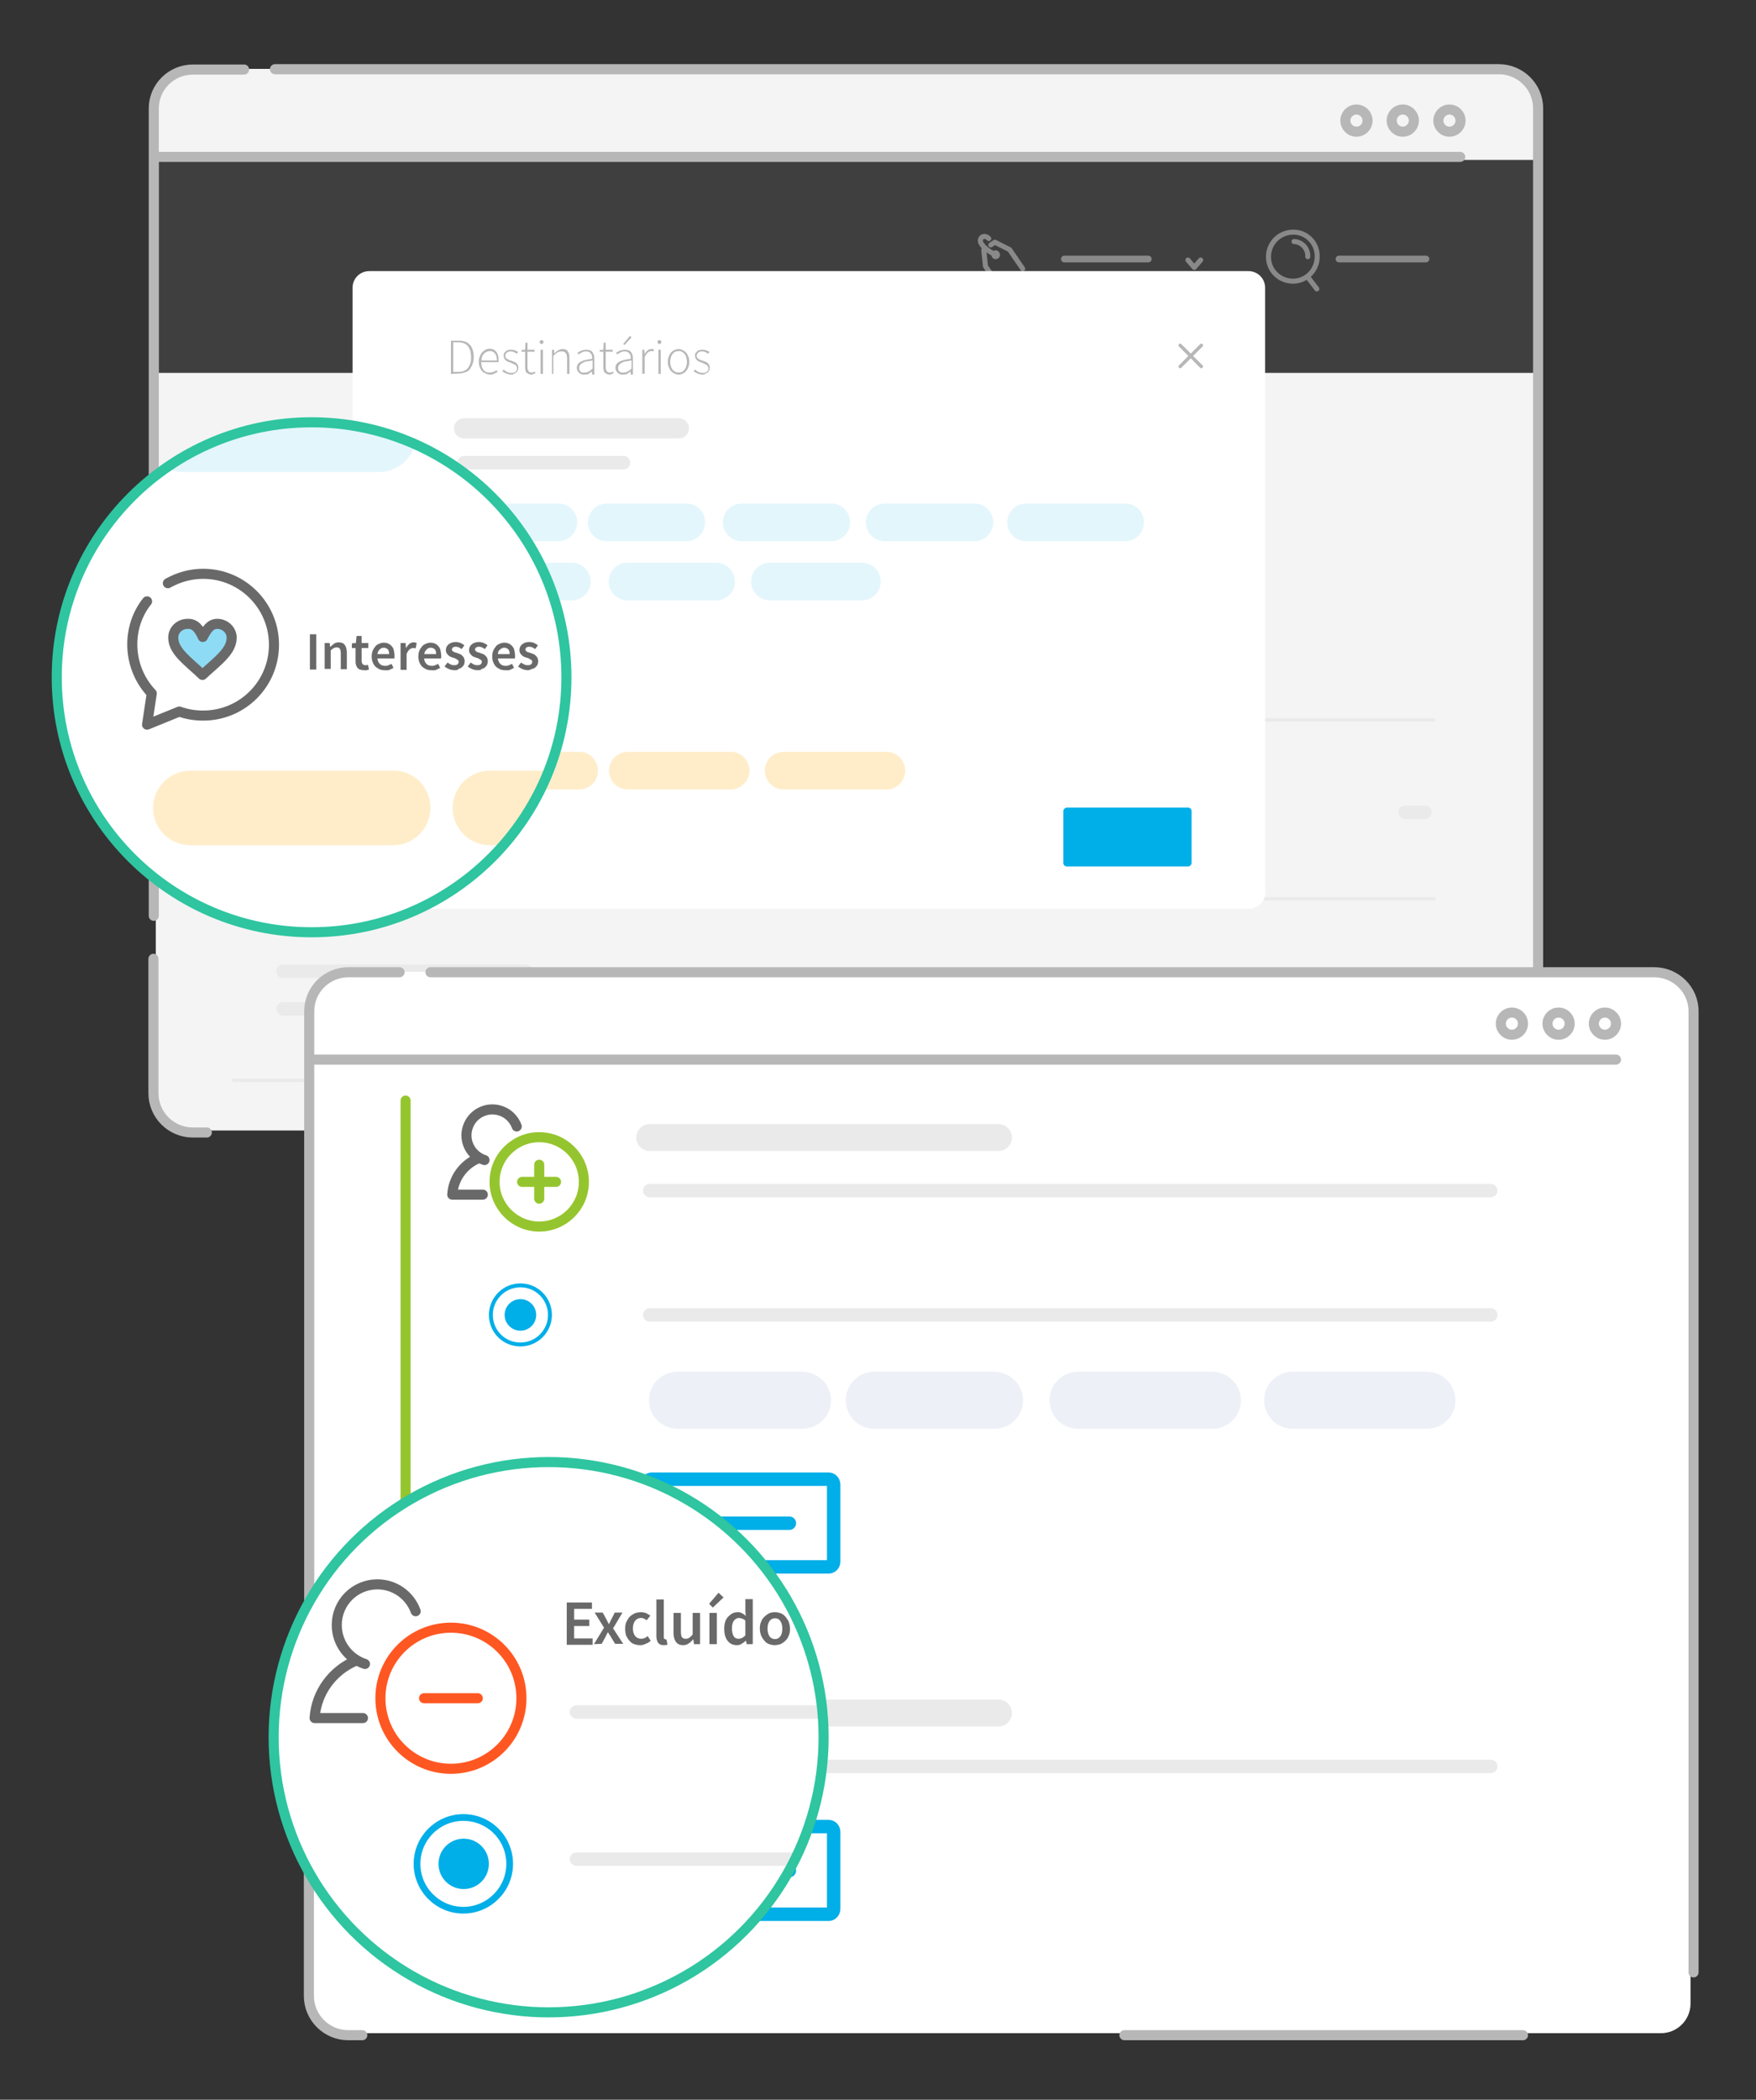 <?xml version="1.0" encoding="utf-8"?>
<!-- Generator: Adobe Illustrator 25.0.1, SVG Export Plug-In . SVG Version: 6.00 Build 0)  -->
<svg version="1.1" id="Layer_1" xmlns="http://www.w3.org/2000/svg" xmlns:xlink="http://www.w3.org/1999/xlink" x="0px" y="0px"
	 viewBox="0 0 523 625" style="enable-background:new 0 0 523 625;" xml:space="preserve">
<rect x="0" y="0" width="523" height="625" fill="#333333" stroke="none"/>
<style type="text/css">
	.st0{fill:#F4F4F4;}
	.st1{fill:#3F3F3F;}
	.st2{fill:none;stroke:#898989;stroke-width:1.5;stroke-linecap:round;stroke-linejoin:round;stroke-miterlimit:10;}
	.st3{fill:#898989;}
	.st4{fill:none;stroke:#898989;stroke-width:2;stroke-linecap:round;stroke-linejoin:round;stroke-miterlimit:10;}
	.st5{fill:none;stroke:#EAEAEA;stroke-miterlimit:10;}
	.st6{fill:none;stroke:#EAEAEA;stroke-width:4;stroke-linecap:round;stroke-linejoin:round;stroke-miterlimit:10;}
	.st7{fill:#FFFFFF;}
	.st8{fill:none;stroke:#B7B7B7;stroke-linecap:round;stroke-linejoin:round;stroke-miterlimit:10;}
	.st9{fill:#00AEE8;}
	.st10{fill:#E3F6FC;}
	.st11{fill:#FFEDCA;}
	.st12{fill:#8EDBF5;stroke:#696969;stroke-width:2;stroke-linecap:round;stroke-linejoin:round;stroke-miterlimit:10;}
	.st13{fill:none;stroke:#696969;stroke-width:2;stroke-linecap:round;stroke-linejoin:round;stroke-miterlimit:10;}
	.st14{fill:none;stroke:#EAEAEA;stroke-width:6;stroke-linecap:round;stroke-linejoin:round;stroke-miterlimit:10;}
	.st15{fill:none;}
	.st16{fill:none;stroke:#B7B7B7;stroke-width:3;stroke-linecap:round;stroke-linejoin:round;stroke-miterlimit:10;}
	.st17{clip-path:url(#SVGID_2_);}
	.st18{fill:#B7B7B7;}
	.st19{fill:#8EDBF5;stroke:#696969;stroke-width:3;stroke-linecap:round;stroke-linejoin:round;stroke-miterlimit:10;}
	.st20{fill:none;stroke:#696969;stroke-width:3;stroke-linecap:round;stroke-linejoin:round;stroke-miterlimit:10;}
	.st21{fill:none;stroke:#2EC5A0;stroke-width:3;stroke-linecap:round;stroke-linejoin:round;stroke-miterlimit:10;}
	.st22{fill:none;stroke:#00AEE8;stroke-width:1.168;stroke-linecap:round;stroke-linejoin:round;stroke-miterlimit:10;}
	.st23{fill:#EDF0F7;}
	.st24{fill:none;stroke:#95C52E;stroke-width:3;stroke-linecap:round;stroke-linejoin:round;stroke-miterlimit:10;}
	.st25{fill:none;stroke:#FF5722;stroke-width:3;stroke-linecap:round;stroke-linejoin:round;stroke-miterlimit:10;}
	.st26{fill:none;stroke:#EAEAEA;stroke-width:8;stroke-linecap:round;stroke-linejoin:round;stroke-miterlimit:10;}
	.st27{fill:none;stroke:#00AEE8;stroke-width:4;stroke-linecap:round;stroke-linejoin:round;stroke-miterlimit:10;}
	.st28{clip-path:url(#SVGID_5_);}
	.st29{fill:#7EB92D;}
	.st30{fill:none;stroke:#00AEE8;stroke-width:2;stroke-linecap:round;stroke-linejoin:round;stroke-miterlimit:10;}
	.st31{fill:#FF5722;}
	.st32{enable-background:new    ;}
	.st33{fill:#696969;}
</style>
<path class="st0" d="M457.1,327.7c0,4.8-3.9,8.8-8.8,8.8H55.2c-4.8,0-8.8-3.9-8.8-8.8V29.3c0-4.8,3.9-8.8,8.8-8.8h393.1
	c4.8,0,8.8,3.9,8.8,8.8V327.7L457.1,327.7z"/>
<path class="st1" d="M47.3,47.6h411.5V111H47.3V47.6z"/>
<path class="st2" d="M392.3,76.6c-0.1,4-3.4,7.2-7.4,7.1s-7.2-3.4-7.1-7.4c0-0.1,0-0.1,0-0.2c0.2-4,3.5-7.1,7.6-7
	C389.4,69.2,392.5,72.6,392.3,76.6L392.3,76.6z M389.6,82.6l2.6,3.4 M385.4,71.9c2.4,0.1,4.2,2.1,4.1,4.5 M357.6,77.4l-1.9,2.2
	l-1.9-2.2"/>
<path class="st3" d="M297.6,75.1c0.4,0.6,0.3,1.4-0.3,1.8c-0.6,0.4-1.4,0.3-1.8-0.3c-0.4-0.6-0.3-1.4,0.3-1.8
	C296.4,74.3,297.2,74.5,297.6,75.1L297.6,75.1z"/>
<path class="st2" d="M295.1,72.9l1.2-0.8l4.4,2.2l3.9,5.7 M305.9,81.8l-7.2,5l-3.2-4.7l-1.7-2.4l-0.3-0.5l-0.5-4.8l0.5-0.4"/>
<path class="st2" d="M296.5,75.8c0,0-3.2-1.4-4.3-3.4c-0.8-1.4,0.8-2.9,2.3-1.4"/>
<path class="st4" d="M317,77.1h25 M398.8,77.1h25.9"/>
<path class="st5" d="M69.2,214.3h358.3 M69.2,267.5h358.3"/>
<path class="st6" d="M84.3,235h72.3 M84.3,246.1h33.1 M252.2,241.8h35 M418.5,241.8h5.9"/>
<path class="st5" d="M69.2,321.6h358.3"/>
<path class="st6" d="M84.3,289.1h72.3 M84.3,300.3h33.1 M252.2,295.9h35 M418.5,295.9h5.9"/>
<path class="st7" d="M376.9,265.5c0,2.8-2.2,5-5,5H110c-2.8,0-5-2.2-5-5V85.7c0-2.8,2.2-5,5-5h261.8c2.8,0,5,2.2,5,5v179.8H376.9z"
	/>
<path class="st8" d="M351.5,102.8l6.3,6.3 M357.8,102.8l-6.3,6.3"/>
<path class="st9" d="M354.9,256.8c0,0.6-0.5,1.1-1,1.1h-36.2c-0.6,0-1-0.5-1-1.1v-15.3c0-0.6,0.5-1.1,1-1.1h36.2c0.6,0,1,0.5,1,1.1
	V256.8z"/>
<path class="st10" d="M171.9,155.5c0,3.1-2.5,5.6-5.6,5.6h-24.8c-3.1,0-5.6-2.5-5.6-5.6s2.5-5.6,5.6-5.6h24.8
	C169.3,149.8,171.9,152.3,171.9,155.5z M210,155.5c0,3.1-2.5,5.6-5.6,5.6h-23.8c-3.1-0.1-5.6-2.6-5.5-5.7c0.1-3,2.5-5.5,5.5-5.5
	h23.8C207.5,149.8,210,152.3,210,155.5L210,155.5z M253.2,155.5c0,3.1-2.5,5.6-5.6,5.6h-26.7c-3.1,0-5.6-2.5-5.6-5.6l0,0
	c0-3.1,2.5-5.6,5.6-5.6h26.7C250.6,149.8,253.2,152.3,253.2,155.5z M295.8,155.5c0,3.1-2.5,5.6-5.6,5.6l0,0h-26.7
	c-3.1,0-5.6-2.5-5.6-5.6s2.5-5.6,5.6-5.6h26.7C293.3,149.8,295.8,152.3,295.8,155.5z M340.7,155.5c0,3.1-2.5,5.6-5.6,5.6l0,0h-29.5
	c-3.1,0-5.6-2.5-5.6-5.6l0,0c0-3.1,2.5-5.6,5.6-5.6H335C338.2,149.8,340.7,152.3,340.7,155.5z M262.3,173.1c0,3.1-2.5,5.6-5.6,5.6
	h-27.5c-3.1-0.1-5.6-2.6-5.5-5.7c0.1-3,2.5-5.5,5.5-5.5h27.5C259.8,167.5,262.3,170,262.3,173.1L262.3,173.1z M175.9,173.1
	c0,3.1-2.5,5.6-5.6,5.6h-29.5c-3.1,0-5.6-2.5-5.6-5.6s2.5-5.6,5.6-5.6h29.5C173.4,167.5,175.9,170,175.9,173.1L175.9,173.1z
	 M218.9,173.1c0,3.1-2.5,5.6-5.6,5.6h-26.4c-3.1,0-5.6-2.5-5.6-5.6s2.5-5.6,5.6-5.6l0,0h26.4C216.4,167.5,218.9,170,218.9,173.1
	L218.9,173.1z"/>
<path class="st11" d="M178.1,229.4c0,3.1-2.5,5.6-5.6,5.6h-30.6c-3.1,0-5.6-2.5-5.6-5.6l0,0c0-3.1,2.5-5.6,5.6-5.6h30.6
	C175.5,223.7,178.1,226.3,178.1,229.4L178.1,229.4z M223.2,229.4c0,3.1-2.5,5.6-5.6,5.6H187c-3.1,0-5.6-2.5-5.6-5.6l0,0
	c0-3.1,2.5-5.6,5.6-5.6h30.6C220.7,223.7,223.2,226.3,223.2,229.4L223.2,229.4L223.2,229.4z M269.6,229.4c0,3.1-2.5,5.6-5.6,5.6
	h-30.6c-3.1,0-5.6-2.5-5.6-5.6l0,0c0-3.1,2.5-5.6,5.6-5.6H264C267,223.7,269.6,226.3,269.6,229.4L269.6,229.4z"/>
<g>
	<path class="st12" d="M143.7,203.6c0.5-1,1.1-2,2.2-2c1.2,0,2.2,0.9,2.2,2.1c0,2.1-2.2,3.5-4.4,5.6c-2.2-2.1-4.4-3.5-4.4-5.6
		c0-1.2,1-2.1,2.2-2.1C142.6,201.6,143.2,202.5,143.7,203.6L143.7,203.6z"/>
	<path class="st13" d="M138.4,195.5c1.6-0.9,3.4-1.4,5.3-1.4c5.9,0,10.7,4.8,10.7,10.7s-4.8,10.7-10.7,10.7c-1.3,0-2.5-0.2-3.6-0.6
		l-4.9,2l0.7-4.7c-1.9-2-3-4.6-2.9-7.4c0-2.4,0.8-4.7,2.2-6.5"/>
</g>
<path class="st6" d="M138.2,137.7h47.5"/>
<path class="st14" d="M138.2,127.5h64"/>
<g>
	<path class="st15" d="M458,325.4c0,6.4-5.2,11.7-11.7,11.7h-389c-6.4,0-11.7-5.2-11.7-11.7V32.3c0-6.4,5.2-11.6,11.7-11.6h389
		c6.4,0,11.7,5.2,11.7,11.6V325.4L458,325.4z"/>
	<path class="st15" d="M458,46.6v278.8c0,6.4-5.2,11.7-11.7,11.7h-389c-6.4,0-11.7-5.2-11.7-11.7V46.6H458z"/>
	<path class="st16" d="M61.6,337.1h-4.2c-6.4,0-11.7-5.2-11.7-11.7v-40 M407.3,337.1H288.5 M81.9,20.6h364.5
		c6.4,0,11.7,5.2,11.7,11.6v286.1 M45.8,272.6V32.3c0-6.4,5.2-11.6,11.7-11.6h15.2 M79.5,46.7h355.4 M45.8,46.7h39.1"/>
	<circle class="st16" cx="431.7" cy="35.9" r="3.3"/>
	<circle class="st16" cx="417.8" cy="35.9" r="3.3"/>
	<circle class="st16" cx="404" cy="35.9" r="3.3"/>
</g>
<g>
	<g>
		<defs>
			<circle id="SVGID_1_" cx="92.8" cy="201.6" r="75.9"/>
		</defs>
		<clipPath id="SVGID_2_">
			<use xlink:href="#SVGID_1_"  style="overflow:visible;"/>
		</clipPath>
		<g class="st17">
			<path class="st7" d="M-16-53.2h536.8v374.8H-16V-53.2z"/>
			<path class="st8" d="M470.7-9.5L483.2,3 M483.2-9.5L470.7,2.9"/>
			<path class="st18" d="M42.2-11.8h4.6c1.5,0,2.8,0.2,4,0.7c1.1,0.5,2.1,1.1,2.8,2s1.3,1.9,1.7,3.1s0.5,2.6,0.5,4.1
				S55.6,1,55.3,2.2s-0.9,2.3-1.7,3.2s-1.7,1.5-2.8,2s-2.4,0.7-4,0.7h-4.6V-11.8L42.2-11.8z M46.7,6.8c1.3,0,2.5-0.2,3.5-0.6
				s1.8-1,2.4-1.8s1.1-1.7,1.4-2.8c0.3-1.1,0.4-2.3,0.4-3.6S54.3-4.5,54-5.5c-0.3-1.1-0.8-2-1.4-2.7s-1.4-1.4-2.4-1.8
				c-1-0.4-2.1-0.6-3.5-0.6h-3.1V6.8C43.6,6.8,46.7,6.8,46.7,6.8z M59,0.8c0-1.2,0.2-2.2,0.5-3.2s0.8-1.7,1.4-2.4
				c0.6-0.6,1.3-1.2,2-1.5s1.5-0.5,2.3-0.5c1.7,0,3.1,0.6,4.1,1.7c1,1.2,1.5,2.8,1.5,4.9v0.5c0,0.2,0,0.4-0.1,0.5H60.4
				c0,0.9,0.2,1.7,0.4,2.5c0.3,0.8,0.6,1.4,1.1,2s1,1,1.7,1.3c0.7,0.3,1.4,0.5,2.2,0.5s1.5-0.1,2.1-0.3c0.6-0.2,1.2-0.5,1.8-0.9
				l0.5,1c-0.6,0.3-1.2,0.7-1.9,1c-0.7,0.3-1.6,0.5-2.6,0.5c-0.9,0-1.8-0.2-2.6-0.5C62.3,7.5,61.6,7,61,6.4C60.4,5.7,59.9,5,59.6,4
				C59.2,3.1,59,2,59,0.8z M69.6,0c0-1.9-0.4-3.3-1.1-4.2c-0.8-0.9-1.8-1.4-3.1-1.4c-0.6,0-1.2,0.1-1.8,0.4C63-5,62.5-4.6,62-4.1
				S61.2-3,60.9-2.4c-0.3,0.7-0.5,1.5-0.6,2.3L69.6,0L69.6,0z M73.7,5.4c0.6,0.5,1.3,1,2,1.3c0.7,0.3,1.6,0.5,2.6,0.5
				c1.1,0,2-0.3,2.6-0.9s0.9-1.2,0.9-2c0-0.4-0.1-0.8-0.3-1.2c-0.2-0.3-0.5-0.6-0.8-0.9C80.3,2,80,1.7,79.6,1.6
				c-0.4-0.2-0.8-0.4-1.2-0.5c-0.5-0.2-1.1-0.4-1.6-0.6s-1-0.5-1.5-0.8c-0.4-0.3-0.8-0.7-1.1-1.1c-0.3-0.4-0.4-1-0.4-1.6
				c0-0.5,0.1-1,0.3-1.5C74.3-5,74.6-5.4,75-5.7s0.9-0.6,1.5-0.8c0.6-0.2,1.2-0.3,2-0.3s1.5,0.1,2.2,0.4s1.4,0.6,1.9,1.1l-0.7,0.9
				c-0.5-0.4-1-0.7-1.5-0.9s-1.2-0.4-1.9-0.4c-0.6,0-1,0.1-1.4,0.2c-0.4,0.2-0.7,0.3-1,0.6c-0.3,0.2-0.5,0.5-0.6,0.8S75-3.3,75-3
				c0,0.4,0.1,0.8,0.3,1.1c0.2,0.3,0.4,0.5,0.8,0.8c0.3,0.2,0.7,0.4,1.1,0.6S78-0.2,78.4,0L80,0.6c0.6,0.2,1.1,0.5,1.5,0.8
				s0.8,0.7,1.1,1.2C82.9,3.1,83,3.7,83,4.4c0,0.5-0.1,1.1-0.3,1.5s-0.5,0.9-0.9,1.3S80.9,7.8,80.3,8S79,8.3,78.2,8.3
				c-1.1,0-2.1-0.2-3-0.6s-1.7-0.9-2.3-1.4L73.7,5.4L73.7,5.4z M87.2-5.3h-2.3v-1l2.3-0.1l0.2-4.2h1.1v4.2h4.2v1.1h-4.2v9.4
				c0,0.5,0,0.9,0.1,1.2c0.1,0.4,0.2,0.7,0.4,1c0.2,0.3,0.4,0.5,0.7,0.6c0.3,0.2,0.7,0.2,1.2,0.2c0.3,0,0.6,0,0.9-0.1
				s0.6-0.2,0.9-0.3l0.4,1.1c-0.4,0.2-0.8,0.3-1.3,0.4S91,8.3,90.7,8.3C90,8.3,89.4,8.2,89,8c-0.5-0.2-0.8-0.5-1.1-0.9
				c-0.3-0.4-0.5-0.8-0.6-1.4s-0.2-1.2-0.2-1.8C87.2,4,87.2-5.3,87.2-5.3z M96.9-9.9c-0.3,0-0.6-0.1-0.9-0.3
				c-0.2-0.2-0.4-0.5-0.3-0.8c0-0.4,0.1-0.7,0.3-0.9c0.2-0.2,0.5-0.3,0.9-0.3s0.6,0.1,0.9,0.3c0.2,0.2,0.3,0.5,0.3,0.9
				c0,0.3-0.1,0.6-0.3,0.8C97.5-10,97.3-9.9,96.9-9.9z M96.2-6.4h1.3V8h-1.3V-6.4z M103.1-6.4h1.1l0.1,2.2h0.1
				c0.7-0.7,1.5-1.4,2.3-1.8c0.8-0.5,1.7-0.7,2.7-0.7c1.5,0,2.6,0.4,3.3,1.4c0.7,0.9,1.1,2.3,1.1,4.2V8h-1.3v-9
				c0-1.5-0.3-2.7-0.8-3.4s-1.4-1.1-2.5-1.1c-0.9,0-1.6,0.2-2.3,0.7c-0.7,0.5-1.5,1.1-2.4,2V8h-1.3L103.1-6.4L103.1-6.4z M118.2,4.4
				c0-1.6,0.8-2.8,2.3-3.6s3.9-1.4,7.1-1.8c0-0.5,0-1.1-0.1-1.6s-0.3-1-0.5-1.5c-0.3-0.4-0.6-0.8-1.1-1.1c-0.4-0.3-1-0.4-1.7-0.4
				c-1,0-1.9,0.2-2.7,0.6c-0.8,0.4-1.4,0.8-1.9,1.1l-0.6-1c0.3-0.2,0.6-0.4,0.9-0.6s0.8-0.4,1.2-0.6s0.9-0.3,1.5-0.5
				c0.5-0.1,1.1-0.2,1.7-0.2c0.9,0,1.6,0.1,2.2,0.4s1.1,0.7,1.4,1.2c0.4,0.5,0.6,1.1,0.8,1.8c0.1,0.7,0.2,1.4,0.2,2.2V8h-1.1
				l-0.1-1.9h-0.1c-0.7,0.6-1.5,1.1-2.4,1.5c-0.8,0.4-1.8,0.7-2.7,0.7c-0.6,0-1.1-0.1-1.6-0.2c-0.5-0.2-0.9-0.4-1.3-0.7
				s-0.7-0.7-0.9-1.2S118.2,5.1,118.2,4.4L118.2,4.4z M119.6,4.4c0,1,0.3,1.8,0.9,2.2c0.6,0.4,1.3,0.7,2.1,0.7
				c0.8,0,1.6-0.2,2.4-0.6s1.6-1,2.5-1.7V0c-1.5,0.2-2.7,0.4-3.7,0.7s-1.8,0.6-2.4,0.9c-0.6,0.4-1.1,0.8-1.3,1.2
				C119.8,3.3,119.6,3.8,119.6,4.4z M134.4-5.3h-2.3v-1l2.3-0.1l0.2-4.2h1.1v4.2h4.2v1.1h-4.2v9.4c0,0.5,0,0.9,0.1,1.2
				c0.1,0.4,0.2,0.7,0.4,1s0.4,0.5,0.7,0.6c0.3,0.2,0.7,0.2,1.2,0.2c0.3,0,0.6,0,0.9-0.1c0.3-0.1,0.6-0.2,0.9-0.3l0.4,1.1
				c-0.4,0.2-0.8,0.3-1.3,0.4s-0.8,0.1-1.1,0.1c-0.7,0-1.3-0.1-1.7-0.3c-0.5-0.2-0.8-0.5-1.1-0.9s-0.5-0.8-0.6-1.4s-0.2-1.2-0.2-1.8
				L134.4-5.3L134.4-5.3z M141.9,4.4c0-1.6,0.8-2.8,2.3-3.6s3.9-1.4,7.1-1.8c0-0.5,0-1.1-0.1-1.6s-0.3-1-0.5-1.5
				c-0.3-0.4-0.6-0.8-1.1-1.1c-0.4-0.3-1-0.4-1.7-0.4c-1,0-1.9,0.2-2.7,0.6s-1.4,0.8-1.9,1.1l-0.6-1c0.3-0.2,0.6-0.4,0.9-0.6
				s0.8-0.4,1.2-0.6s0.9-0.3,1.5-0.5c0.5-0.1,1.1-0.2,1.7-0.2c0.9,0,1.6,0.1,2.2,0.4s1.1,0.7,1.4,1.2c0.4,0.5,0.6,1.1,0.8,1.8
				c0.1,0.7,0.2,1.4,0.2,2.2V8h-1.1l-0.1-1.9h-0.1c-0.7,0.6-1.5,1.1-2.4,1.5c-0.8,0.4-1.8,0.7-2.7,0.7c-0.6,0-1.1-0.1-1.6-0.2
				c-0.5-0.2-0.9-0.4-1.3-0.7s-0.7-0.7-0.9-1.2C142.1,5.7,141.9,5.1,141.9,4.4z M143.3,4.4c0,1,0.3,1.8,0.9,2.2
				c0.6,0.4,1.3,0.7,2.1,0.7s1.6-0.2,2.4-0.6c0.8-0.4,1.6-1,2.5-1.7V0c-1.5,0.2-2.7,0.4-3.7,0.7s-1.8,0.6-2.4,0.9
				c-0.6,0.4-1.1,0.8-1.3,1.2C143.5,3.3,143.3,3.8,143.3,4.4L143.3,4.4z M157.7-6.4h1.1l0.1,2.7h0.1c0.5-0.9,1.1-1.6,1.8-2.2
				s1.5-0.8,2.3-0.8c0.3,0,0.5,0,0.8,0.1c0.2,0,0.4,0.1,0.7,0.2l-0.3,1.2c-0.2-0.1-0.4-0.2-0.6-0.2c-0.2,0-0.5,0-0.7,0
				c-0.6,0-1.3,0.3-2,0.8c-0.7,0.6-1.3,1.5-1.9,2.9V8h-1.3L157.7-6.4L157.7-6.4z M167.9-9.9c-0.3,0-0.6-0.1-0.9-0.3
				c-0.2-0.2-0.4-0.5-0.3-0.8c0-0.4,0.1-0.7,0.3-0.9s0.5-0.3,0.9-0.3s0.6,0.1,0.9,0.3c0.2,0.2,0.3,0.5,0.3,0.9
				c0,0.3-0.1,0.6-0.3,0.8C168.6-10,168.3-9.9,167.9-9.9z M167.2-6.4h1.3V8h-1.3V-6.4z M172.9,0.8c0-1.2,0.2-2.3,0.5-3.2
				c0.4-0.9,0.8-1.7,1.4-2.4c0.6-0.6,1.3-1.1,2.1-1.5c0.8-0.3,1.6-0.5,2.5-0.5s1.7,0.2,2.5,0.5s1.5,0.8,2.1,1.5
				c0.6,0.6,1.1,1.4,1.4,2.4c0.4,1,0.5,2,0.5,3.2s-0.2,2.3-0.5,3.2c-0.4,0.9-0.8,1.7-1.4,2.4c-0.6,0.6-1.3,1.1-2.1,1.5
				c-0.8,0.3-1.6,0.5-2.5,0.5c-1.7,0-3.4-0.7-4.5-2c-0.6-0.6-1.1-1.4-1.4-2.4C173.1,3.1,172.9,2,172.9,0.8z M174.3,0.8
				c0,0.9,0.1,1.8,0.4,2.6c0.3,0.8,0.6,1.5,1.1,2c0.4,0.6,1,1,1.6,1.3s1.3,0.5,2,0.5s1.4-0.2,2-0.5s1.2-0.7,1.6-1.3
				c0.4-0.6,0.8-1.2,1.1-2s0.4-1.6,0.4-2.6s-0.1-1.8-0.4-2.6c-0.3-0.8-0.6-1.5-1.1-2c-0.4-0.6-1-1-1.6-1.3s-1.3-0.5-2-0.5
				s-1.4,0.2-2,0.5s-1.2,0.8-1.6,1.3c-0.5,0.6-0.8,1.3-1.1,2C174.4-1,174.3-0.1,174.3,0.8z M189.1,5.4c0.6,0.5,1.3,1,2,1.3
				c0.7,0.3,1.6,0.5,2.6,0.5c1.1,0,2-0.3,2.6-0.9s0.9-1.2,0.9-2c0-0.4-0.1-0.8-0.3-1.2c-0.2-0.3-0.5-0.6-0.8-0.9
				c-0.4-0.2-0.7-0.5-1.1-0.6c-0.4-0.2-0.8-0.4-1.2-0.5c-0.5-0.2-1.1-0.4-1.6-0.6s-1-0.5-1.5-0.8c-0.4-0.3-0.8-0.7-1.1-1.1
				s-0.4-1-0.4-1.6c0-0.5,0.1-1,0.3-1.5s0.5-0.9,0.9-1.2s0.9-0.6,1.5-0.8c0.6-0.2,1.2-0.3,2-0.3s1.5,0.1,2.2,0.4s1.4,0.6,1.9,1.1
				l-0.7,0.9c-0.5-0.4-1-0.7-1.5-0.9s-1.2-0.4-1.9-0.4c-0.6,0-1,0.1-1.4,0.2c-0.4,0.2-0.7,0.3-1,0.6c-0.3,0.2-0.5,0.5-0.6,0.8
				s-0.2,0.6-0.2,1s0.1,0.8,0.3,1.1s0.4,0.5,0.8,0.8c0.3,0.2,0.7,0.4,1.1,0.6s0.8,0.3,1.2,0.5l1.7,0.7c0.6,0.2,1.1,0.5,1.5,0.8
				s0.8,0.7,1.1,1.2s0.4,1.1,0.4,1.8c0,0.5-0.1,1.1-0.3,1.5s-0.5,0.9-0.9,1.3s-0.9,0.7-1.5,0.9s-1.3,0.3-2.1,0.3
				c-1.1,0-2.1-0.2-3-0.6s-1.7-0.9-2.3-1.4L189.1,5.4L189.1,5.4z"/>
			<path class="st9" d="M477.5,294.6c0,1.2-0.9,2.1-2,2.1H404c-1.1,0-2-0.9-2-2.1v-30.2c0-1.2,0.9-2.1,2-2.1h71.5c1.1,0,2,0.9,2,2.1
				V294.6z"/>
			<path class="st10" d="M116,94.5c0,6.1-5,11.1-11.1,11.1H56c-6.2,0-11.1-5-11.1-11.1s5-11.1,11.1-11.1h48.9
				C111,83.4,116,88.3,116,94.5z M191.3,94.5c0,6.1-5,11.1-11.1,11.1H133c-6.1,0-11.1-5-11.1-11.1s5-11.1,11.1-11.1h47.1
				C186.3,83.4,191.3,88.3,191.3,94.5z M276.5,94.5c0,6.1-5,11.1-11.1,11.1h-52.7c-6.1,0-11.1-5-11.1-11.1s5-11.1,11.1-11.1h52.7
				C271.6,83.4,276.5,88.3,276.5,94.5z M360.7,94.5c0,6.1-5,11.1-11.1,11.1h-52.7c-6.1,0-11.1-5-11.1-11.1s5-11.1,11.1-11.1h52.7
				C355.7,83.4,360.7,88.3,360.7,94.5z M449.4,94.5c0,6.1-5,11.1-11.1,11.1H380c-6.1,0-11.1-5-11.1-11.1s5-11.1,11.1-11.1h58.2
				C444.4,83.4,449.4,88.3,449.4,94.5z M294.6,129.4c0,6.1-5,11.1-11.1,11.1h-54.2c-6.1,0-11.1-5-11.1-11.1c0-6.1,5-11.1,11.1-11.1
				h54.2C289.7,118.3,294.6,123.3,294.6,129.4L294.6,129.4z M124,129.4c0,6.1-5,11.1-11.1,11.1H54.6c-6.1,0-11.1-5-11.1-11.1
				c0-6.1,5-11.1,11.1-11.1h58.2C119,118.3,124,123.3,124,129.4L124,129.4z M208.8,129.4c0,6.1-5,11.1-11.1,11.1h-52.1
				c-6.1,0-11.1-5-11.1-11.1c0-6.1,5-11.1,11.1-11.1h52.1C203.8,118.3,208.8,123.3,208.8,129.4z"/>
			<path class="st11" d="M128.2,240.5c0,6.1-5,11.1-11.1,11.1H56.7c-6.2,0-11.1-5-11.1-11.1s5-11.1,11.1-11.1h60.4
				C123.3,229.3,128.2,234.3,128.2,240.5z M217.4,240.5c0,6.1-5,11.1-11.1,11.1h-60.4c-6.1,0-11.1-5-11.1-11.1s5-11.1,11.1-11.1
				h60.4C212.4,229.3,217.4,234.3,217.4,240.5z M308.9,240.5c0,6.1-5,11.1-11.1,11.1h-60.4c-6.1,0-11.1-5-11.1-11.1
				s5-11.1,11.1-11.1h60.4C303.9,229.3,308.9,234.3,308.9,240.5z"/>
			<g>
				<path class="st19" d="M60.4,189.6c1.1-2.1,2.2-3.9,4.3-3.9c2.4,0,4.3,1.9,4.3,4.1c0,4.1-4.3,7-8.7,11.1c-4.3-4.1-8.7-7-8.7-11.1
					c0-2.3,1.9-4.1,4.3-4.1C58.3,185.6,59.4,187.5,60.4,189.6z"/>
				<path class="st20" d="M50,173.6c3.2-1.8,6.8-2.8,10.5-2.8c11.7,0,21.1,9.5,21.1,21.1c0,11.7-9.4,21.1-21.1,21.1
					c-2.5,0-4.9-0.4-7.1-1.2l-9.6,3.9l1.4-9.3c-3.7-3.9-5.8-9.1-5.8-14.6c0-4.8,1.6-9.3,4.4-12.8"/>
			</g>
			<path class="st6" d="M49.6,59.5h93.8"/>
			<path class="st14" d="M49.6,39.3H176"/>
		</g>
	</g>
</g>
<g>
	<circle id="SVGID_3_" class="st21" cx="92.8" cy="201.6" r="75.9"/>
</g>
<path class="st7" d="M503.5,596.4c0,4.8-3.9,8.8-8.8,8.8l0,0H101.6c-4.8,0-8.8-3.9-8.8-8.8l0,0V298.1c0-4.8,3.9-8.8,8.8-8.8h393.1
	c4.8,0,8.8,3.9,8.8,8.8V596.4L503.5,596.4z"/>
<path class="st22" d="M163.8,391.4c0,4.8-3.9,8.8-8.8,8.8s-8.8-3.9-8.8-8.8l0,0c0-4.8,3.9-8.8,8.8-8.8S163.8,386.6,163.8,391.4
	L163.8,391.4L163.8,391.4z"/>
<circle class="st9" cx="155" cy="391.4" r="4.7"/>
<path class="st23" d="M247.5,416.8c0,4.7-3.8,8.5-8.5,8.5h-37.2c-4.7,0-8.5-3.8-8.5-8.5s3.8-8.5,8.5-8.5l0,0H239
	C243.8,408.4,247.5,412.2,247.5,416.8z M304.7,416.8c0,4.7-3.8,8.5-8.5,8.5h-35.8c-4.7,0-8.5-3.8-8.5-8.5s3.8-8.5,8.5-8.5h35.8
	C300.9,408.4,304.7,412.2,304.7,416.8z M369.6,416.8c0,4.7-3.8,8.5-8.5,8.5h-40c-4.7,0-8.5-3.8-8.5-8.5s3.8-8.5,8.5-8.5l0,0h40
	C365.8,408.4,369.6,412.2,369.6,416.8z M433.5,416.8c0,4.7-3.8,8.5-8.5,8.5h-40c-4.7,0-8.5-3.8-8.5-8.5s3.8-8.5,8.5-8.5h40
	C429.7,408.4,433.5,412.2,433.5,416.8L433.5,416.8z"/>
<path class="st24" d="M155.5,351.8h10.1 M160.6,346.7v10.1 M173.9,351.8c0,7.4-6,13.3-13.3,13.3s-13.3-6-13.3-13.3
	c0-7.4,6-13.3,13.3-13.3S173.9,344.4,173.9,351.8z"/>
<path class="st20" d="M142.4,344.8c-4.3,1.8-7.4,5.9-7.7,10.8h9.1 M144.3,345.3c-4.1-1.3-6.3-5.7-5-9.7c1.3-4.1,5.7-6.3,9.7-5
	c2.3,0.7,4.1,2.5,4.9,4.7"/>
<path class="st25" d="M155.5,519.2h10.1 M173.9,519.2c0,7.4-6,13.3-13.3,13.3s-13.3-6-13.3-13.3c0-7.4,6-13.3,13.3-13.3
	S173.9,511.8,173.9,519.2z"/>
<path class="st20" d="M142.4,512.1c-4.3,1.8-7.4,5.9-7.7,10.8h9.1 M144.3,512.6c-3.2-1-5.3-4-5.3-7.3c0-4.3,3.5-7.7,7.7-7.7
	c3.2,0,6.1,2,7.3,5.1"/>
<path class="st24" d="M120.8,327.6v140.8"/>
<path class="st25" d="M120.8,494.1v75.7"/>
<path class="st26" d="M193.5,338.6h103.9"/>
<path class="st6" d="M193.5,354.4H444"/>
<path class="st26" d="M193.5,509.9h103.9"/>
<path class="st6" d="M193.5,525.8H444"/>
<path class="st27" d="M207.1,453.4h28 M248.3,464.8c0,0.9-0.7,1.6-1.5,1.6h-52.7c-0.8,0-1.5-0.7-1.5-1.6v-22.9
	c0-0.9,0.7-1.6,1.5-1.6h52.7c0.8,0,1.5,0.7,1.5,1.6V464.8L248.3,464.8z M207.1,556.8h28 M248.3,568.2c0,0.9-0.7,1.6-1.5,1.6h-52.7
	c-0.8,0-1.5-0.7-1.5-1.6v-22.9c0-0.9,0.7-1.6,1.5-1.6h52.7c0.8,0,1.5,0.7,1.5,1.6V568.2L248.3,568.2z"/>
<path class="st6" d="M193.5,391.4H444"/>
<g>
	<path class="st15" d="M504.4,594.2c0,6.4-5.2,11.7-11.7,11.7h-389c-6.4,0-11.7-5.2-11.7-11.7V301c0-6.4,5.2-11.6,11.7-11.6h389
		c6.4,0,11.7,5.2,11.7,11.6V594.2z"/>
	<path class="st15" d="M504.4,315.3v278.8c0,6.4-5.2,11.7-11.7,11.7h-389c-6.4,0-11.7-5.2-11.7-11.7V315.3H504.4z"/>
	<path class="st16" d="M107.9,605.8h-4.2c-6.4,0-11.7-5.2-11.7-11.7v-40 M453.6,605.8H334.9 M128.2,289.4h364.5
		c6.4,0,11.7,5.2,11.7,11.6v286.1 M92.1,541.4V301c0-6.4,5.2-11.6,11.7-11.6H119 M125.9,315.4h355.4 M92.1,315.4h39.1"/>
	<circle class="st16" cx="478" cy="304.7" r="3.3"/>
	<circle class="st16" cx="464.2" cy="304.7" r="3.3"/>
	<circle class="st16" cx="450.3" cy="304.7" r="3.3"/>
</g>
<g>
	<g>
		<defs>
			<circle id="SVGID_4_" cx="163.4" cy="517.1" r="81.9"/>
		</defs>
		<clipPath id="SVGID_5_">
			<use xlink:href="#SVGID_4_"  style="overflow:visible;"/>
		</clipPath>
		<g class="st28">
			<path class="st7" d="M673.5,890.1c0,7.6-6.2,13.8-13.8,13.8H41.6c-7.6,0-13.8-6.2-13.8-13.8V421c0-7.6,6.2-13.8,13.8-13.8h618.2
				c7.6,0,13.8,6.2,13.8,13.8L673.5,890.1L673.5,890.1z"/>
			<path class="st29" d="M67.4,470.3h2.8v218.5h-2.8V470.3z"/>
			<path class="st30" d="M151.8,554.8c0,7.6-6.2,13.8-13.8,13.8s-13.8-6.2-13.8-13.8S130.4,541,138,541
				C145.7,541,151.8,547.2,151.8,554.8z"/>
			<circle class="st9" cx="138.1" cy="554.8" r="7.5"/>
			<path class="st23" d="M271.1,607.8c0,7.3-6,13.3-13.3,13.3h-58.4c-7.4,0-13.3-6-13.3-13.3s6-13.3,13.3-13.3h58.4
				C265.1,594.5,271.1,600.4,271.1,607.8z M361,607.8c0,7.3-6,13.3-13.3,13.3h-56.3c-7.4,0-13.3-6-13.3-13.3s6-13.3,13.3-13.3h56.3
				C355,594.5,361,600.4,361,607.8z M462.9,607.8c0,7.3-6,13.3-13.3,13.3h-62.9c-7.4,0-13.3-6-13.3-13.3s6-13.3,13.3-13.3h62.9
				C457,594.5,462.9,600.4,462.9,607.8L462.9,607.8z M563.5,607.8c0,7.3-6,13.3-13.3,13.3h-62.9c-7.3,0-13.3-6-13.3-13.3
				s6-13.3,13.3-13.3h62.9C557.5,594.5,563.5,600.4,563.5,607.8L563.5,607.8z"/>
			<path class="st31" d="M69,727.5h2.8v120.8H69V727.5z"/>
			<path class="st25" d="M126.3,505.5h16 M155.3,505.5c0,11.6-9.4,21-21,21s-21-9.4-21-21c0-11.6,9.4-21,21-21
				S155.3,493.9,155.3,505.5L155.3,505.5z"/>
			<path class="st20" d="M105.8,494.4c-6.7,2.9-11.6,9.3-12.1,17h14.4 M108.7,495.3c-4.9-1.6-8.4-6.2-8.4-11.6
				c0-6.7,5.4-12.1,12.1-12.1c5.2,0,9.7,3.3,11.4,8"/>
			<path class="st25" d="M126.3,768.7h16 M155.3,768.6c0,11.6-9.4,21-21,21s-21-9.4-21-21s9.4-21,21-21S155.3,757.1,155.3,768.6z"/>
			<path class="st20" d="M105.8,757.5c-6.7,2.9-11.6,9.3-12.1,17h14.4 M108.7,758.4c-4.9-1.6-8.4-6.2-8.4-11.6
				c0-6.7,5.4-12.1,12.1-12.1c5.2,0,9.7,3.3,11.4,8"/>
			<path class="st6" d="M171.7,509.6h408.2"/>
			<path class="st26" d="M186,754.1h163.3"/>
			<path class="st6" d="M186,779h393.9"/>
			<path class="st27" d="M207.5,665.2h44 M272.3,683.2c0,1.4-1.1,2.5-2.4,2.5h-82.8c-1.3,0-2.4-1.1-2.4-2.5v-35.9
				c0-1.4,1.1-2.5,2.4-2.5h82.8c1.3,0,2.4,1.1,2.4,2.5V683.2z M207.5,827.8h44 M272.3,845.8c0,1.4-1.1,2.5-2.4,2.5h-82.8
				c-1.3,0-2.4-1.1-2.4-2.5v-35.9c0-1.4,1.1-2.5,2.4-2.5h82.8c1.3,0,2.4,1.1,2.4,2.5V845.8z"/>
			<path class="st6" d="M171.7,553.4h408.2"/>
		</g>
	</g>
</g>
<g>
	<circle id="SVGID_9_" class="st21" cx="163.4" cy="517.1" r="81.9"/>
</g>
<g>
	<path class="st18" d="M134.3,111.3v-9.9h2.3c0.8,0,1.4,0.1,2,0.3c0.6,0.2,1,0.6,1.4,1s0.6,0.9,0.8,1.5s0.3,1.3,0.3,2
		s-0.1,1.4-0.3,2s-0.5,1.1-0.8,1.6s-0.8,0.8-1.4,1c-0.6,0.2-1.2,0.4-2,0.4L134.3,111.3L134.3,111.3z M135,110.7h1.5
		c0.7,0,1.2-0.1,1.7-0.3c0.5-0.2,0.9-0.5,1.2-0.9s0.5-0.9,0.7-1.4s0.2-1.1,0.2-1.8c0-0.6-0.1-1.2-0.2-1.8c-0.2-0.5-0.4-1-0.7-1.4
		s-0.7-0.7-1.2-0.9s-1.1-0.3-1.7-0.3H135V110.7z"/>
	<path class="st18" d="M146,111.5c-0.5,0-0.9-0.1-1.3-0.3s-0.8-0.4-1.1-0.7s-0.5-0.7-0.7-1.2s-0.3-1-0.3-1.6s0.1-1.1,0.3-1.6
		s0.4-0.9,0.7-1.2c0.3-0.3,0.6-0.6,1-0.8c0.4-0.2,0.8-0.3,1.2-0.3c0.9,0,1.5,0.3,2,0.9s0.7,1.4,0.7,2.5c0,0.1,0,0.2,0,0.3
		c0,0.1,0,0.2,0,0.3h-5.2c0,0.4,0.1,0.9,0.2,1.3c0.1,0.4,0.3,0.7,0.5,1s0.5,0.5,0.8,0.6c0.3,0.2,0.7,0.2,1.1,0.2
		c0.4,0,0.7-0.1,1.1-0.2c0.3-0.1,0.6-0.3,0.9-0.5l0.3,0.5c-0.3,0.2-0.6,0.3-1,0.5C147,111.4,146.6,111.5,146,111.5z M143.4,107.3
		h4.6c0-0.9-0.2-1.6-0.6-2.1s-0.9-0.7-1.5-0.7c-0.3,0-0.6,0.1-0.9,0.2s-0.5,0.3-0.8,0.5c-0.2,0.2-0.4,0.5-0.6,0.9
		C143.5,106.5,143.4,106.8,143.4,107.3z"/>
	<path class="st18" d="M152.3,111.5c-0.5,0-1-0.1-1.5-0.3c-0.5-0.2-0.8-0.4-1.2-0.7l0.4-0.5c0.3,0.3,0.6,0.5,1,0.7
		c0.3,0.2,0.8,0.3,1.3,0.3c0.6,0,1-0.1,1.3-0.4s0.4-0.6,0.4-1c0-0.2-0.1-0.4-0.2-0.6c-0.1-0.2-0.2-0.3-0.4-0.4s-0.4-0.2-0.6-0.3
		c-0.2-0.1-0.4-0.2-0.6-0.3c-0.3-0.1-0.5-0.2-0.8-0.3c-0.3-0.1-0.5-0.2-0.7-0.4c-0.2-0.2-0.4-0.3-0.5-0.6s-0.2-0.5-0.2-0.8
		s0-0.5,0.1-0.7s0.3-0.4,0.5-0.6s0.4-0.3,0.7-0.4s0.6-0.1,1-0.1s0.8,0.1,1.1,0.2s0.7,0.3,0.9,0.5l-0.4,0.5c-0.2-0.2-0.5-0.3-0.8-0.5
		c-0.3-0.1-0.6-0.2-1-0.2c-0.3,0-0.5,0-0.7,0.1s-0.4,0.2-0.5,0.3c-0.1,0.1-0.2,0.3-0.3,0.4c-0.1,0.2-0.1,0.3-0.1,0.5s0,0.4,0.1,0.5
		s0.2,0.3,0.4,0.4s0.3,0.2,0.5,0.3s0.4,0.2,0.6,0.2c0.3,0.1,0.6,0.2,0.8,0.3c0.3,0.1,0.5,0.2,0.8,0.4c0.2,0.2,0.4,0.4,0.5,0.6
		s0.2,0.5,0.2,0.9c0,0.3-0.1,0.5-0.2,0.8c-0.1,0.2-0.3,0.5-0.5,0.6c-0.2,0.2-0.5,0.3-0.8,0.4C153,111.4,152.7,111.5,152.3,111.5z"/>
	<path class="st18" d="M158.3,111.5c-0.3,0-0.6-0.1-0.9-0.2c-0.2-0.1-0.4-0.3-0.6-0.4s-0.2-0.4-0.3-0.7c-0.1-0.3-0.1-0.6-0.1-0.9
		v-4.6h-1.1v-0.5l1.1-0.1l0.1-2.1h0.6v2.1h2.1v0.6h-2.1v4.7c0,0.2,0,0.4,0.1,0.6s0.1,0.3,0.2,0.5c0.1,0.1,0.2,0.2,0.4,0.3
		c0.2,0.1,0.4,0.1,0.6,0.1c0.1,0,0.3,0,0.5-0.1s0.3-0.1,0.4-0.2l0.2,0.5c-0.2,0.1-0.4,0.1-0.6,0.2
		C158.6,111.5,158.4,111.5,158.3,111.5z"/>
	<path class="st18" d="M161.3,102.4c-0.2,0-0.3-0.1-0.4-0.2c-0.1-0.1-0.2-0.3-0.2-0.4c0-0.2,0.1-0.3,0.2-0.4
		c0.1-0.1,0.3-0.2,0.4-0.2s0.3,0.1,0.4,0.2s0.2,0.3,0.2,0.4c0,0.2-0.1,0.3-0.2,0.4C161.7,102.3,161.5,102.4,161.3,102.4z M161,111.3
		v-7.2h0.7v7.2H161z"/>
	<path class="st18" d="M164.4,111.3v-7.2h0.6l0.1,1.1l0,0c0.4-0.4,0.8-0.7,1.1-0.9c0.4-0.2,0.8-0.4,1.3-0.4c0.8,0,1.3,0.2,1.6,0.7
		c0.4,0.5,0.5,1.1,0.5,2.1v4.6h-0.7v-4.5c0-0.8-0.1-1.3-0.4-1.7c-0.3-0.4-0.7-0.5-1.3-0.5c-0.4,0-0.8,0.1-1.2,0.3
		c-0.3,0.2-0.7,0.6-1.2,1v5.4H164.4z"/>
	<path class="st18" d="M174,111.5c-0.3,0-0.6,0-0.8-0.1c-0.3-0.1-0.5-0.2-0.7-0.4c-0.2-0.2-0.3-0.4-0.5-0.6
		c-0.1-0.3-0.2-0.5-0.2-0.9c0-0.8,0.4-1.4,1.1-1.8c0.7-0.4,1.9-0.7,3.5-0.9c0-0.3,0-0.5-0.1-0.8c0-0.3-0.1-0.5-0.3-0.7
		s-0.3-0.4-0.5-0.5s-0.5-0.2-0.9-0.2c-0.5,0-0.9,0.1-1.3,0.3c-0.4,0.2-0.7,0.4-1,0.6L172,105c0.1-0.1,0.3-0.2,0.5-0.3
		c0.2-0.1,0.4-0.2,0.6-0.3c0.2-0.1,0.5-0.2,0.8-0.2c0.3-0.1,0.5-0.1,0.8-0.1c0.4,0,0.8,0.1,1.1,0.2s0.5,0.3,0.7,0.6s0.3,0.5,0.4,0.9
		s0.1,0.7,0.1,1.1v4.6h-0.6l-0.1-0.9l0,0c-0.4,0.3-0.8,0.5-1.2,0.8C174.9,111.4,174.5,111.5,174,111.5z M174.1,110.9
		c0.4,0,0.8-0.1,1.2-0.3c0.4-0.2,0.8-0.5,1.2-0.9v-2.4c-0.7,0.1-1.4,0.2-1.9,0.3c-0.5,0.1-0.9,0.3-1.2,0.5s-0.5,0.4-0.7,0.6
		c-0.1,0.2-0.2,0.5-0.2,0.8s0,0.5,0.1,0.7s0.2,0.3,0.3,0.4s0.3,0.2,0.5,0.3C173.7,110.9,173.9,110.9,174.1,110.9z"/>
	<path class="st18" d="M181.6,111.5c-0.3,0-0.6-0.1-0.9-0.2c-0.2-0.1-0.4-0.3-0.6-0.4s-0.2-0.4-0.3-0.7c-0.1-0.3-0.1-0.6-0.1-0.9
		v-4.6h-1.1v-0.5l1.1-0.1l0.1-2.1h0.6v2.1h2.1v0.6h-2.1v4.7c0,0.2,0,0.4,0.1,0.6s0.1,0.3,0.2,0.5c0.1,0.1,0.2,0.2,0.4,0.3
		c0.2,0.1,0.4,0.1,0.6,0.1c0.1,0,0.3,0,0.5-0.1s0.3-0.1,0.4-0.2l0.2,0.5c-0.2,0.1-0.4,0.1-0.6,0.2
		C181.9,111.5,181.7,111.5,181.6,111.5z"/>
	<path class="st18" d="M185.5,111.5c-0.3,0-0.6,0-0.8-0.1c-0.3-0.1-0.5-0.2-0.7-0.4c-0.2-0.2-0.3-0.4-0.5-0.6
		c-0.1-0.3-0.2-0.5-0.2-0.9c0-0.8,0.4-1.4,1.1-1.8c0.7-0.4,1.9-0.7,3.5-0.9c0-0.3,0-0.5-0.1-0.8c0-0.3-0.1-0.5-0.3-0.7
		s-0.3-0.4-0.5-0.5s-0.5-0.2-0.9-0.2c-0.5,0-0.9,0.1-1.3,0.3c-0.4,0.2-0.7,0.4-1,0.6l-0.3-0.5c0.1-0.1,0.3-0.2,0.5-0.3
		c0.2-0.1,0.4-0.2,0.6-0.3c0.2-0.1,0.5-0.2,0.8-0.2c0.3-0.1,0.5-0.1,0.8-0.1c0.4,0,0.8,0.1,1.1,0.2s0.5,0.3,0.7,0.6s0.3,0.5,0.4,0.9
		s0.1,0.7,0.1,1.1v4.6h-0.6l-0.1-0.9l0,0c-0.4,0.3-0.8,0.5-1.2,0.8C186.5,111.4,186,111.5,185.5,111.5z M185.7,110.9
		c0.4,0,0.8-0.1,1.2-0.3c0.4-0.2,0.8-0.5,1.2-0.9v-2.4c-0.7,0.1-1.4,0.2-1.9,0.3c-0.5,0.1-0.9,0.3-1.2,0.5s-0.5,0.4-0.7,0.6
		c-0.1,0.2-0.2,0.5-0.2,0.8s0,0.5,0.1,0.7s0.2,0.3,0.3,0.4s0.3,0.2,0.5,0.3C185.3,110.9,185.4,110.9,185.7,110.9z M186,102.7
		l-0.4-0.3l2-2.4l0.5,0.4L186,102.7z"/>
	<path class="st18" d="M191.3,111.3v-7.2h0.6l0.1,1.3l0,0c0.2-0.4,0.5-0.8,0.9-1.1c0.3-0.3,0.7-0.4,1.2-0.4c0.1,0,0.3,0,0.4,0
		s0.2,0.1,0.3,0.1l-0.2,0.6c-0.1,0-0.2-0.1-0.3-0.1s-0.2,0-0.3,0c-0.3,0-0.7,0.1-1,0.4c-0.4,0.3-0.7,0.8-1,1.4v4.9L191.3,111.3
		L191.3,111.3z"/>
	<path class="st18" d="M196.4,102.4c-0.2,0-0.3-0.1-0.4-0.2c-0.1-0.1-0.2-0.3-0.2-0.4c0-0.2,0.1-0.3,0.2-0.4
		c0.1-0.1,0.3-0.2,0.4-0.2s0.3,0.1,0.4,0.2s0.2,0.3,0.2,0.4c0,0.2-0.1,0.3-0.2,0.4S196.6,102.4,196.4,102.4z M196.1,111.3v-7.2h0.7
		v7.2H196.1z"/>
	<path class="st18" d="M202.1,111.5c-0.4,0-0.8-0.1-1.2-0.3c-0.4-0.2-0.7-0.4-1-0.7c-0.3-0.3-0.5-0.7-0.7-1.2s-0.3-1-0.3-1.6
		s0.1-1.1,0.3-1.6s0.4-0.9,0.7-1.2c0.3-0.3,0.6-0.6,1-0.7c0.4-0.2,0.8-0.3,1.2-0.3s0.8,0.1,1.2,0.3c0.4,0.2,0.7,0.4,1,0.7
		c0.3,0.3,0.5,0.7,0.7,1.2s0.3,1,0.3,1.6s-0.1,1.1-0.3,1.6s-0.4,0.9-0.7,1.2c-0.3,0.3-0.6,0.6-1,0.7
		C203,111.4,202.6,111.5,202.1,111.5z M202.1,110.9c0.4,0,0.7-0.1,1-0.2c0.3-0.2,0.6-0.4,0.8-0.7c0.2-0.3,0.4-0.6,0.5-1
		s0.2-0.8,0.2-1.3s-0.1-0.9-0.2-1.3c-0.1-0.4-0.3-0.7-0.5-1s-0.5-0.5-0.8-0.7s-0.7-0.2-1-0.2s-0.7,0.1-1,0.2
		c-0.3,0.2-0.6,0.4-0.8,0.7c-0.2,0.3-0.4,0.6-0.5,1s-0.2,0.8-0.2,1.3s0.1,0.9,0.2,1.3s0.3,0.7,0.5,1s0.5,0.5,0.8,0.7
		C201.4,110.8,201.8,110.9,202.1,110.9z"/>
	<path class="st18" d="M209.3,111.5c-0.5,0-1-0.1-1.5-0.3c-0.5-0.2-0.8-0.4-1.2-0.7l0.4-0.5c0.3,0.3,0.6,0.5,1,0.7
		c0.3,0.2,0.8,0.3,1.3,0.3c0.6,0,1-0.1,1.3-0.4s0.4-0.6,0.4-1c0-0.2-0.1-0.4-0.2-0.6c-0.1-0.2-0.2-0.3-0.4-0.4s-0.4-0.2-0.6-0.3
		c-0.2-0.1-0.4-0.2-0.6-0.3c-0.3-0.1-0.5-0.2-0.8-0.3c-0.3-0.1-0.5-0.2-0.7-0.4c-0.2-0.2-0.4-0.3-0.5-0.6s-0.2-0.5-0.2-0.8
		s0-0.5,0.1-0.7s0.3-0.4,0.5-0.6s0.4-0.3,0.7-0.4s0.6-0.1,1-0.1s0.8,0.1,1.1,0.2s0.7,0.3,0.9,0.5l-0.4,0.5c-0.2-0.2-0.5-0.3-0.8-0.5
		c-0.3-0.1-0.6-0.2-1-0.2c-0.3,0-0.5,0-0.7,0.1s-0.4,0.2-0.5,0.3c-0.1,0.1-0.2,0.3-0.3,0.4c-0.1,0.2-0.1,0.3-0.1,0.5s0,0.4,0.1,0.5
		s0.2,0.3,0.4,0.4s0.3,0.2,0.5,0.3s0.4,0.2,0.6,0.2c0.3,0.1,0.6,0.2,0.8,0.3c0.3,0.1,0.5,0.2,0.8,0.4c0.2,0.2,0.4,0.4,0.5,0.6
		s0.2,0.5,0.2,0.9c0,0.3-0.1,0.5-0.2,0.8c-0.1,0.2-0.3,0.5-0.5,0.6c-0.2,0.2-0.5,0.3-0.8,0.4C210,111.4,209.7,111.5,209.3,111.5z"/>
</g>
<g class="st32">
	<path class="st33" d="M92.3,199.3v-10.5h1.9v10.5H92.3z"/>
	<path class="st33" d="M96.7,199.3v-7.9h1.5l0.1,1.1h0.1c0.4-0.3,0.7-0.6,1.1-0.9s0.9-0.4,1.4-0.4c0.8,0,1.5,0.3,1.8,0.8
		c0.4,0.5,0.6,1.3,0.6,2.3v4.9h-1.8v-4.7c0-0.7-0.1-1.1-0.3-1.4c-0.2-0.3-0.5-0.4-0.9-0.4c-0.3,0-0.6,0.1-0.9,0.2
		c-0.3,0.2-0.6,0.4-0.9,0.7v5.5H96.7z"/>
	<path class="st33" d="M108.4,199.5c-0.5,0-0.8-0.1-1.2-0.2c-0.3-0.1-0.6-0.3-0.8-0.6c-0.2-0.3-0.3-0.5-0.4-0.9
		c-0.1-0.3-0.1-0.7-0.1-1.2v-3.7h-1.1v-1.4l1.2-0.1l0.2-2.1h1.5v2.1h2v1.5h-2v3.7c0,0.9,0.4,1.4,1.1,1.4c0.1,0,0.3,0,0.4,0
		c0.1,0,0.3-0.1,0.4-0.1l0.3,1.4c-0.2,0.1-0.5,0.1-0.7,0.2S108.7,199.5,108.4,199.5z"/>
	<path class="st33" d="M114.5,199.5c-0.5,0-1.1-0.1-1.5-0.3s-0.9-0.5-1.2-0.8c-0.4-0.4-0.6-0.8-0.8-1.3c-0.2-0.5-0.3-1.1-0.3-1.7
		c0-0.6,0.1-1.2,0.3-1.7c0.2-0.5,0.5-0.9,0.8-1.3c0.3-0.4,0.7-0.6,1.2-0.8c0.4-0.2,0.9-0.3,1.3-0.3c0.5,0,1,0.1,1.4,0.3
		c0.4,0.2,0.7,0.4,1,0.8c0.3,0.3,0.5,0.7,0.6,1.2c0.1,0.5,0.2,1,0.2,1.5c0,0.2,0,0.4,0,0.5c0,0.2,0,0.3-0.1,0.4h-5
		c0.1,0.7,0.3,1.2,0.7,1.6s0.9,0.6,1.6,0.6c0.3,0,0.7,0,1-0.2c0.3-0.1,0.6-0.2,0.9-0.4l0.6,1.2c-0.4,0.2-0.8,0.4-1.2,0.6
		S115,199.5,114.5,199.5z M112.4,194.7h3.5c0-0.6-0.1-1.1-0.4-1.4s-0.7-0.5-1.2-0.5c-0.5,0-0.9,0.2-1.2,0.5S112.5,194,112.4,194.7z"
		/>
	<path class="st33" d="M119.3,199.3v-7.9h1.5l0.1,1.4h0.1c0.3-0.5,0.6-0.9,1-1.2c0.4-0.3,0.8-0.4,1.2-0.4c0.4,0,0.7,0.1,0.9,0.2
		l-0.3,1.6c-0.1,0-0.3-0.1-0.4-0.1s-0.3,0-0.4,0c-0.3,0-0.6,0.1-1,0.4c-0.3,0.2-0.6,0.7-0.9,1.3v4.8H119.3z"/>
	<path class="st33" d="M128.4,199.5c-0.5,0-1.1-0.1-1.5-0.3s-0.9-0.5-1.2-0.8c-0.4-0.4-0.6-0.8-0.8-1.3c-0.2-0.5-0.3-1.1-0.3-1.7
		c0-0.6,0.1-1.2,0.3-1.7c0.2-0.5,0.5-0.9,0.8-1.3c0.3-0.4,0.7-0.6,1.2-0.8c0.4-0.2,0.9-0.3,1.3-0.3c0.5,0,1,0.1,1.4,0.3
		c0.4,0.2,0.7,0.4,1,0.8c0.3,0.3,0.5,0.7,0.6,1.2c0.1,0.5,0.2,1,0.2,1.5c0,0.2,0,0.4,0,0.5c0,0.2,0,0.3-0.1,0.4h-5
		c0.1,0.7,0.3,1.2,0.7,1.6s0.9,0.6,1.6,0.6c0.3,0,0.7,0,1-0.2c0.3-0.1,0.6-0.2,0.9-0.4l0.6,1.2c-0.4,0.2-0.8,0.4-1.2,0.6
		S128.9,199.5,128.4,199.5z M126.4,194.7h3.5c0-0.6-0.1-1.1-0.4-1.4s-0.7-0.5-1.2-0.5c-0.5,0-0.9,0.2-1.2,0.5S126.4,194,126.4,194.7
		z"/>
	<path class="st33" d="M135.4,199.5c-0.5,0-1.1-0.1-1.6-0.3s-1-0.5-1.4-0.8l0.9-1.2c0.4,0.3,0.7,0.5,1,0.6c0.3,0.2,0.7,0.2,1.1,0.2
		c0.4,0,0.7-0.1,0.9-0.3c0.2-0.2,0.3-0.4,0.3-0.7c0-0.2,0-0.3-0.1-0.4c-0.1-0.1-0.2-0.2-0.4-0.3c-0.2-0.1-0.3-0.2-0.5-0.3
		s-0.4-0.2-0.6-0.2c-0.3-0.1-0.5-0.2-0.8-0.3s-0.5-0.3-0.7-0.5s-0.4-0.4-0.5-0.6s-0.2-0.5-0.2-0.9c0-0.7,0.3-1.3,0.8-1.7
		c0.5-0.4,1.2-0.7,2.1-0.7c0.5,0,1,0.1,1.5,0.3c0.4,0.2,0.8,0.4,1.1,0.7l-0.8,1.1c-0.3-0.2-0.6-0.4-0.8-0.5
		c-0.3-0.1-0.6-0.2-0.9-0.2c-0.4,0-0.7,0.1-0.9,0.2c-0.2,0.2-0.3,0.4-0.3,0.6c0,0.2,0,0.3,0.1,0.4c0.1,0.1,0.2,0.2,0.4,0.3
		s0.3,0.2,0.5,0.2c0.2,0.1,0.4,0.1,0.6,0.2c0.3,0.1,0.5,0.2,0.8,0.3s0.5,0.3,0.7,0.5s0.4,0.4,0.5,0.7s0.2,0.6,0.2,0.9
		c0,0.3-0.1,0.7-0.2,1c-0.1,0.3-0.3,0.5-0.6,0.8c-0.3,0.2-0.6,0.4-1,0.5C136.3,199.5,135.9,199.5,135.4,199.5z"/>
	<path class="st33" d="M142.3,199.5c-0.5,0-1.1-0.1-1.6-0.3s-1-0.5-1.4-0.8l0.9-1.2c0.4,0.3,0.7,0.5,1,0.6c0.3,0.2,0.7,0.2,1.1,0.2
		c0.4,0,0.7-0.1,0.9-0.3s0.3-0.4,0.3-0.7c0-0.2,0-0.3-0.1-0.4c-0.1-0.1-0.2-0.2-0.4-0.3c-0.2-0.1-0.3-0.2-0.5-0.3s-0.4-0.2-0.6-0.2
		c-0.3-0.1-0.5-0.2-0.8-0.3c-0.3-0.1-0.5-0.3-0.7-0.5s-0.4-0.4-0.5-0.6s-0.2-0.5-0.2-0.9c0-0.7,0.3-1.3,0.8-1.7
		c0.5-0.4,1.2-0.7,2.1-0.7c0.5,0,1,0.1,1.5,0.3c0.4,0.2,0.8,0.4,1.1,0.7l-0.8,1.1c-0.3-0.2-0.6-0.4-0.8-0.5
		c-0.3-0.1-0.6-0.2-0.9-0.2c-0.4,0-0.7,0.1-0.9,0.2c-0.2,0.2-0.3,0.4-0.3,0.6c0,0.2,0,0.3,0.1,0.4c0.1,0.1,0.2,0.2,0.4,0.3
		c0.1,0.1,0.3,0.2,0.5,0.2c0.2,0.1,0.4,0.1,0.6,0.2c0.3,0.1,0.5,0.2,0.8,0.3c0.3,0.1,0.5,0.3,0.7,0.5s0.4,0.4,0.5,0.7
		c0.1,0.3,0.2,0.6,0.2,0.9c0,0.3-0.1,0.7-0.2,1c-0.1,0.3-0.3,0.5-0.6,0.8s-0.6,0.4-1,0.5C143.2,199.5,142.8,199.5,142.3,199.5z"/>
	<path class="st33" d="M150.4,199.5c-0.5,0-1.1-0.1-1.5-0.3s-0.9-0.5-1.2-0.8c-0.4-0.4-0.6-0.8-0.8-1.3c-0.2-0.5-0.3-1.1-0.3-1.7
		c0-0.6,0.1-1.2,0.3-1.7c0.2-0.5,0.5-0.9,0.8-1.3c0.3-0.4,0.7-0.6,1.2-0.8c0.4-0.2,0.9-0.3,1.3-0.3c0.5,0,1,0.1,1.4,0.3
		c0.4,0.2,0.7,0.4,1,0.8c0.3,0.3,0.5,0.7,0.6,1.2c0.1,0.5,0.2,1,0.2,1.5c0,0.2,0,0.4,0,0.5c0,0.2,0,0.3-0.1,0.4h-5
		c0.1,0.7,0.3,1.2,0.7,1.6c0.4,0.4,0.9,0.6,1.6,0.6c0.3,0,0.7,0,1-0.2c0.3-0.1,0.6-0.2,0.9-0.4l0.6,1.2c-0.4,0.2-0.8,0.4-1.2,0.6
		S150.9,199.5,150.4,199.5z M148.3,194.7h3.5c0-0.6-0.1-1.1-0.4-1.4c-0.3-0.3-0.7-0.5-1.2-0.5c-0.5,0-0.9,0.2-1.2,0.5
		C148.6,193.5,148.3,194,148.3,194.7z"/>
	<path class="st33" d="M157.3,199.5c-0.5,0-1.1-0.1-1.6-0.3s-1-0.5-1.4-0.8l0.9-1.2c0.4,0.3,0.7,0.5,1,0.6c0.3,0.2,0.7,0.2,1.1,0.2
		c0.4,0,0.7-0.1,0.9-0.3c0.2-0.2,0.3-0.4,0.3-0.7c0-0.2,0-0.3-0.1-0.4c-0.1-0.1-0.2-0.2-0.4-0.3c-0.2-0.1-0.3-0.2-0.5-0.3
		c-0.2-0.1-0.4-0.2-0.6-0.2c-0.3-0.1-0.5-0.2-0.8-0.3s-0.5-0.3-0.7-0.5s-0.4-0.4-0.5-0.6c-0.1-0.2-0.2-0.5-0.2-0.9
		c0-0.7,0.3-1.3,0.8-1.7c0.5-0.4,1.2-0.7,2.1-0.7c0.5,0,1,0.1,1.5,0.3c0.4,0.2,0.8,0.4,1.1,0.7l-0.8,1.1c-0.3-0.2-0.6-0.4-0.8-0.5
		c-0.3-0.1-0.6-0.2-0.9-0.2c-0.4,0-0.7,0.1-0.9,0.2c-0.2,0.2-0.3,0.4-0.3,0.6c0,0.2,0,0.3,0.1,0.4c0.1,0.1,0.2,0.2,0.4,0.3
		c0.1,0.1,0.3,0.2,0.5,0.2c0.2,0.1,0.4,0.1,0.6,0.2c0.3,0.1,0.5,0.2,0.8,0.3s0.5,0.3,0.7,0.5c0.2,0.2,0.4,0.4,0.5,0.7
		s0.2,0.6,0.2,0.9c0,0.3-0.1,0.7-0.2,1c-0.1,0.3-0.3,0.5-0.6,0.8s-0.6,0.4-1,0.5S157.8,199.5,157.3,199.5z"/>
</g>
<g>
	<path class="st33" d="M168.8,489.4V477h7.5v1.9H171v3.2h4.5v1.9H171v3.7h5.5v1.9h-7.7V489.4z"/>
	<path class="st33" d="M176.9,489.4l3-4.9l-2.8-4.5h2.4l1,1.8c0.1,0.3,0.3,0.5,0.4,0.8s0.3,0.5,0.4,0.8h0.1c0.1-0.3,0.2-0.5,0.4-0.8
		c0.1-0.3,0.2-0.5,0.4-0.8l0.9-1.8h2.3l-2.8,4.7l3,4.6h-2.4l-1.1-1.8c-0.2-0.3-0.3-0.6-0.5-0.8s-0.3-0.6-0.5-0.8H181
		c-0.1,0.3-0.3,0.5-0.4,0.8s-0.3,0.6-0.4,0.8l-1,1.8L176.9,489.4L176.9,489.4z"/>
	<path class="st33" d="M190.7,489.7c-0.6,0-1.2-0.1-1.8-0.3c-0.6-0.2-1-0.5-1.4-1c-0.4-0.4-0.7-0.9-1-1.5c-0.2-0.6-0.3-1.3-0.3-2.1
		s0.1-1.5,0.4-2.1c0.3-0.6,0.6-1.1,1-1.5s0.9-0.7,1.5-1c0.6-0.2,1.2-0.3,1.8-0.3s1.1,0.1,1.6,0.3c0.4,0.2,0.8,0.5,1.2,0.7l-1.1,1.4
		c-0.3-0.2-0.5-0.4-0.8-0.5c-0.2-0.1-0.5-0.2-0.8-0.2c-0.8,0-1.4,0.3-1.8,0.8s-0.7,1.3-0.7,2.3c0,0.9,0.2,1.7,0.7,2.3
		c0.5,0.6,1.1,0.8,1.8,0.8c0.4,0,0.7-0.1,1-0.2c0.3-0.2,0.6-0.3,0.9-0.6l0.9,1.4c-0.4,0.4-0.9,0.7-1.5,0.9
		C191.7,489.6,191.2,489.7,190.7,489.7z"/>
	<path class="st33" d="M197.7,489.7c-0.8,0-1.3-0.2-1.7-0.7c-0.3-0.5-0.5-1.1-0.5-1.9v-11h2.2v11.1c0,0.3,0,0.5,0.2,0.6
		c0.1,0.1,0.2,0.2,0.3,0.2s0.1,0,0.1,0s0.1,0,0.2,0l0.3,1.6C198.6,489.6,198.2,489.7,197.7,489.7z"/>
	<path class="st33" d="M203.5,489.7c-1,0-1.7-0.3-2.2-1s-0.7-1.6-0.7-2.7v-5.9h2.2v5.6c0,0.8,0.1,1.3,0.3,1.6
		c0.2,0.3,0.6,0.5,1.1,0.5c0.4,0,0.8-0.1,1.1-0.3c0.3-0.2,0.6-0.5,1-1v-6.4h2.2v9.3h-1.8l-0.2-1.4h-0.1c-0.4,0.5-0.8,0.9-1.3,1.2
		C204.7,489.5,204.1,489.7,203.5,489.7z"/>
	<path class="st33" d="M212.3,478.5l-1.1-1.1l2.8-3.3l1.5,1.4L212.3,478.5z M211.3,489.4v-9.3h2.2v9.3H211.3z"/>
	<path class="st33" d="M219.5,489.7c-1.2,0-2.1-0.4-2.8-1.3s-1-2.1-1-3.6c0-0.8,0.1-1.4,0.3-2.1c0.2-0.6,0.5-1.1,0.9-1.5
		s0.8-0.7,1.3-1c0.5-0.2,1-0.3,1.5-0.3s1,0.1,1.3,0.3c0.4,0.2,0.7,0.4,1.1,0.8l-0.1-1.5V476h2.2v13.4h-1.8l-0.2-1h-0.1
		c-0.3,0.3-0.7,0.6-1.2,0.9S220,489.7,219.5,489.7z M220,487.8c0.7,0,1.3-0.3,2-1v-4.4c-0.3-0.3-0.6-0.5-1-0.6
		c-0.3-0.1-0.6-0.2-0.9-0.2c-0.6,0-1.1,0.3-1.5,0.8s-0.6,1.3-0.6,2.3s0.2,1.8,0.5,2.3C218.8,487.6,219.4,487.8,220,487.8z"/>
	<path class="st33" d="M230.8,489.7c-0.6,0-1.1-0.1-1.7-0.3s-1-0.5-1.4-1c-0.4-0.4-0.7-0.9-1-1.5c-0.2-0.6-0.4-1.3-0.4-2.1
		s0.1-1.5,0.4-2.1c0.2-0.6,0.6-1.1,1-1.5s0.9-0.7,1.4-1c0.5-0.2,1.1-0.3,1.7-0.3c0.6,0,1.1,0.1,1.7,0.3c0.5,0.2,1,0.5,1.4,1
		s0.7,0.9,1,1.5c0.2,0.6,0.4,1.3,0.4,2.1s-0.1,1.5-0.4,2.1c-0.2,0.6-0.6,1.1-1,1.5s-0.9,0.7-1.4,1
		C231.9,489.5,231.4,489.7,230.8,489.7z M230.8,487.9c0.7,0,1.2-0.3,1.6-0.8s0.6-1.3,0.6-2.3s-0.2-1.7-0.6-2.3s-0.9-0.8-1.6-0.8
		s-1.2,0.3-1.6,0.8c-0.4,0.6-0.6,1.3-0.6,2.3c0,0.9,0.2,1.7,0.6,2.3C229.6,487.6,230.1,487.9,230.8,487.9z"/>
</g>
</svg>
